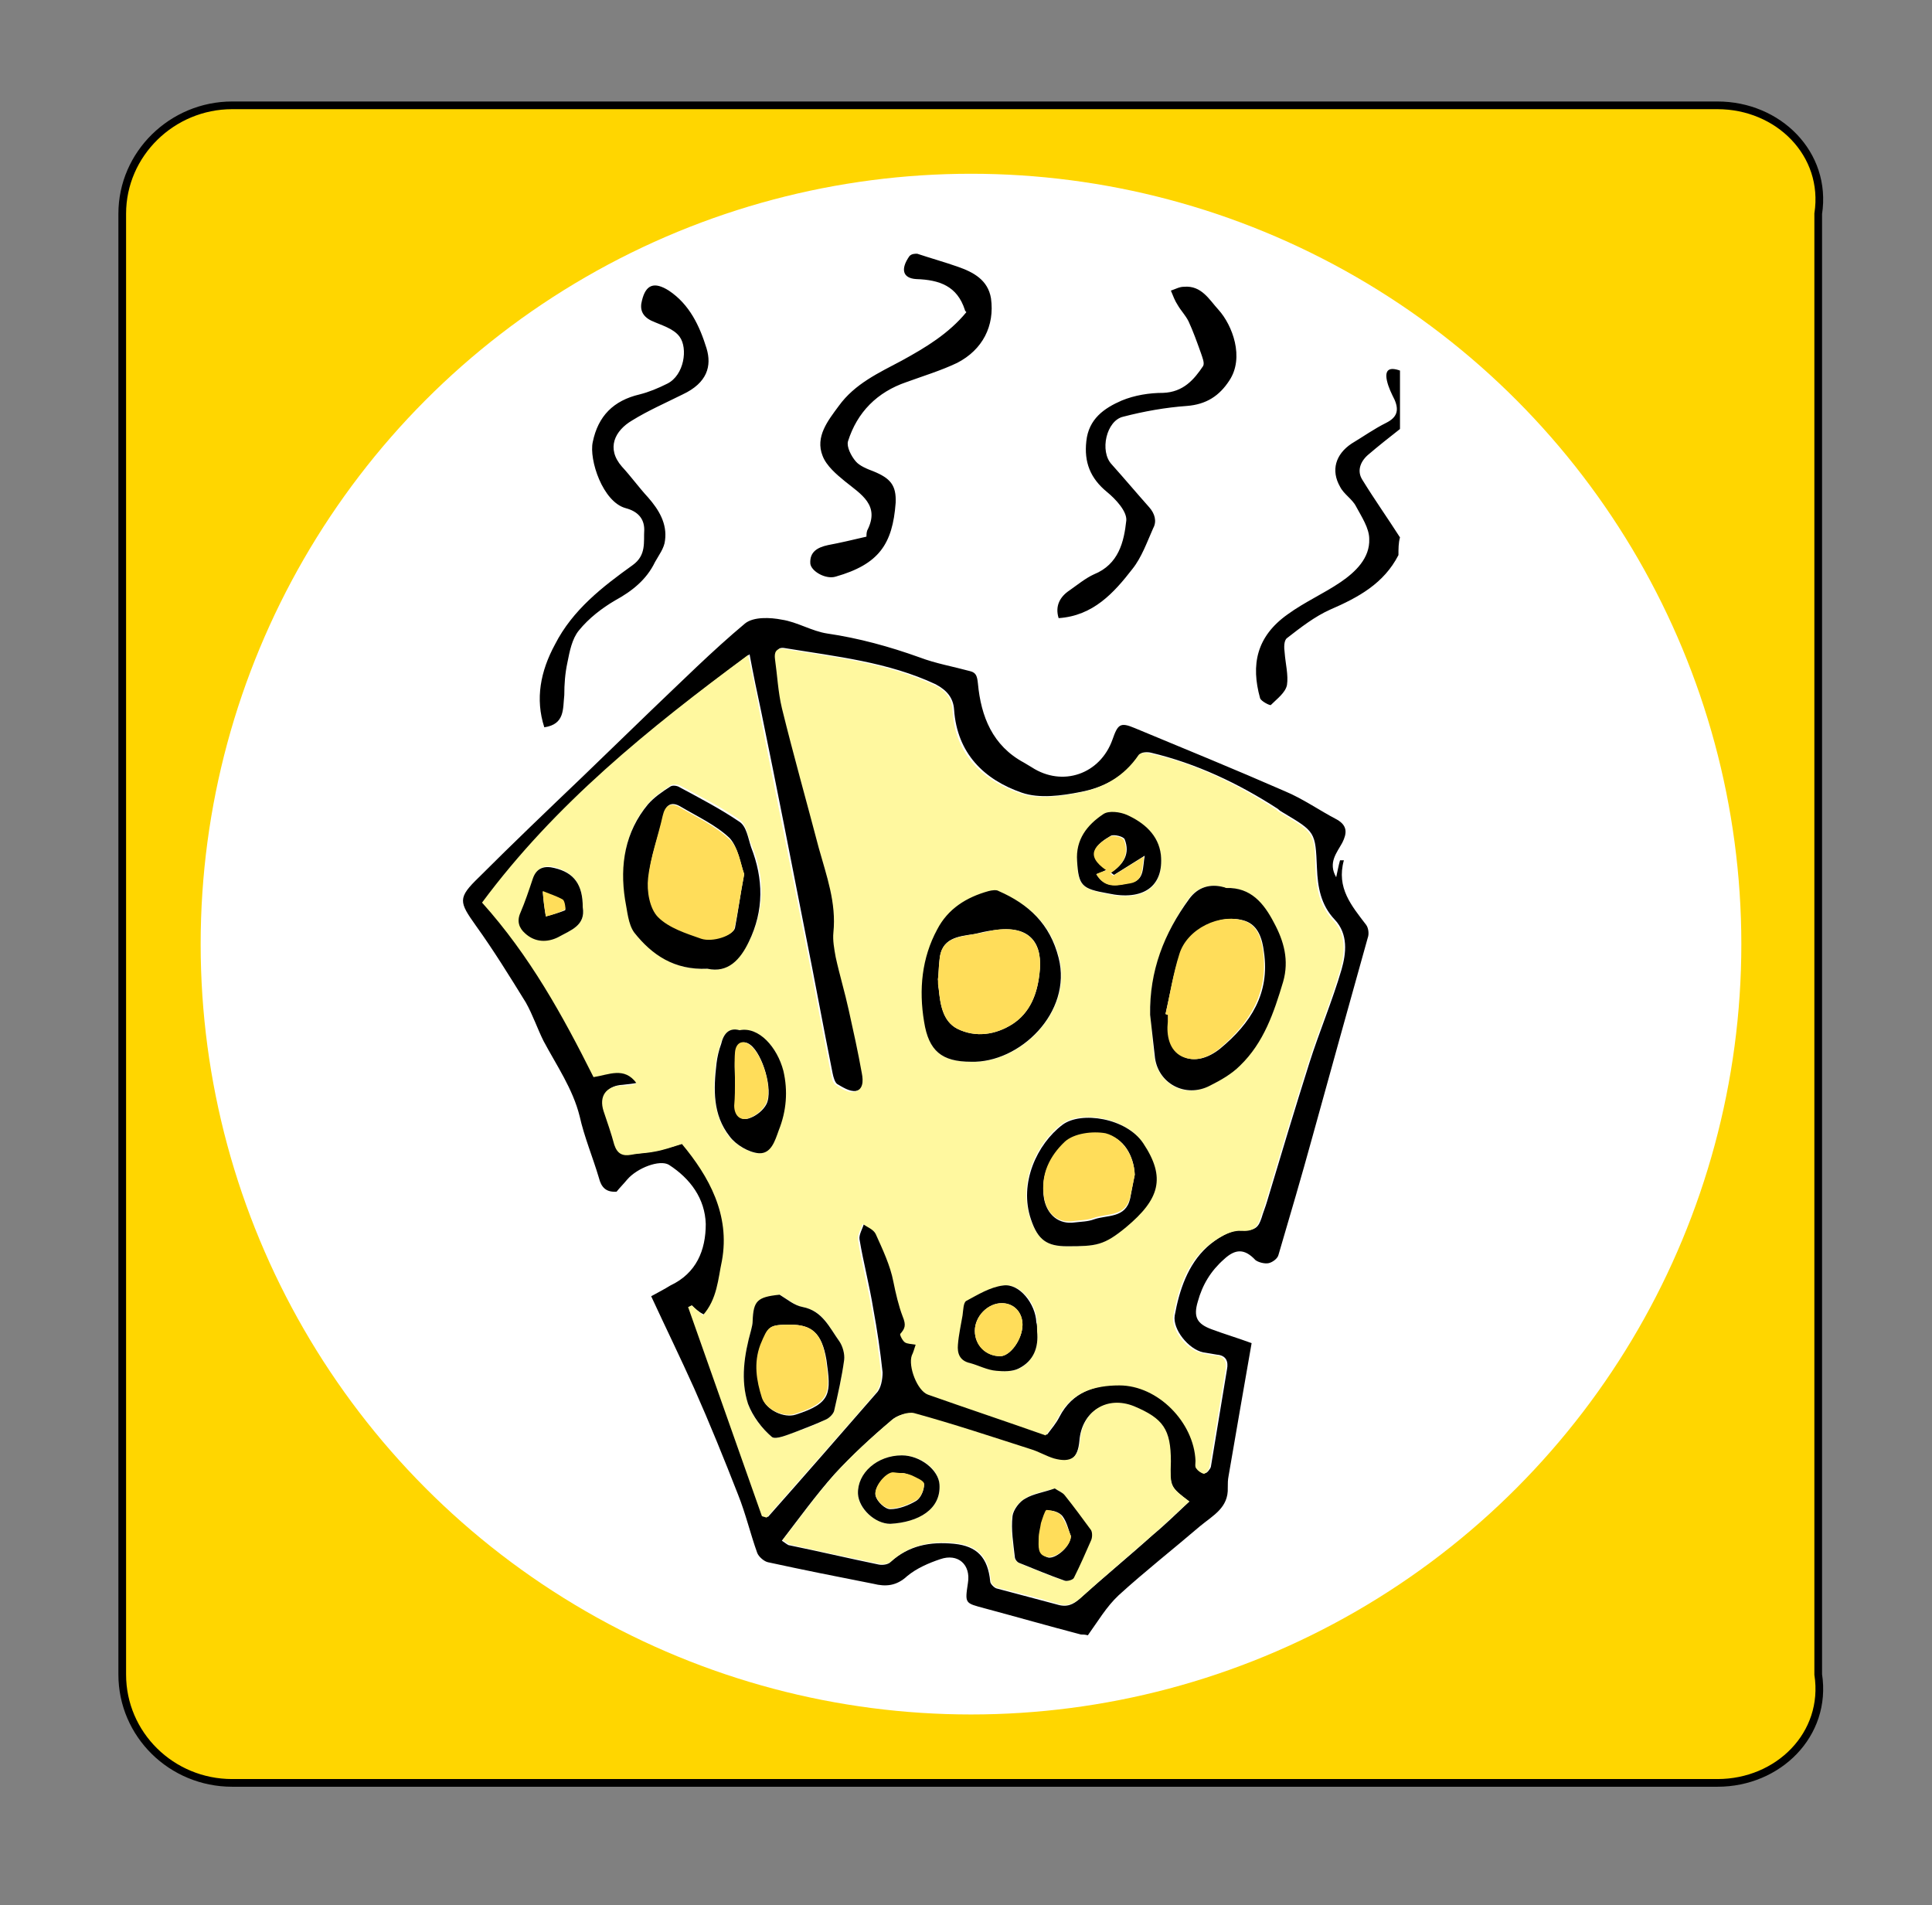 <svg version="1.1" id="Layer_1" xmlns="http://www.w3.org/2000/svg" x="0" y="0" viewBox="0 0 251.3 247.8" xml:space="preserve"><rect x="0" y="0" width="251.3" height="247.8" fill="#808080" stroke="none"/><style>.st2{fill:#fff89f}.st3{fill:#ffdd5a}</style><path d="M223.4 231.9H30.2c-7.9 0-14.3-6.3-14.3-14.1v-190c0-7.8 6.5-14.1 14.3-14.1h193.2c7.9 0 14.3 6.3 13.1 14.1v190c1.2 7.8-5.2 14.1-13.1 14.1z" fill="#ffd600" stroke="#000" stroke-miterlimit="10"/><circle cx="126.3" cy="122.8" r="100.2" fill="#fff"/><g><path d="M140.6 212.6c-4.2-1.1-8.4-2.3-12.5-3.4-2.6-.7-2.6-.6-2.2-3.3.4-2.4-1.3-3.9-3.6-3.1-1.5.5-3.1 1.2-4.3 2.2-1.4 1.3-2.8 1.4-4.4 1-4.6-.9-9.1-1.8-13.7-2.8-.5-.1-1.2-.7-1.4-1.2-.9-2.5-1.5-5.1-2.5-7.6-1.8-4.6-3.7-9.3-5.7-13.8-1.8-4-3.7-7.9-5.6-12 .9-.5 1.7-.9 2.5-1.4 3.4-1.6 4.6-4.6 4.6-8-.1-3.3-2-5.9-4.8-7.7-1.2-.7-4.1.4-5.4 1.9-.5.6-1 1.1-1.4 1.6-1.4.1-2-.6-2.3-1.8-.8-2.7-1.9-5.3-2.5-8-.9-3.6-3-6.6-4.7-9.8-.8-1.6-1.4-3.4-2.3-5-2.1-3.4-4.2-6.8-6.5-10-2.2-3.1-2.4-3.6.4-6.3 4.4-4.4 8.9-8.7 13.4-13l9-8.7c4-3.8 7.9-7.7 12.2-11.3 1.1-.9 3.3-.8 4.8-.5 2 .3 3.9 1.5 5.9 1.8 4.1.6 8.1 1.7 12 3.1 2.1.8 4.4 1.2 6.6 1.8.8.2.9.7 1 1.6.4 4.3 1.9 8.1 6 10.3.3.2.7.4 1 .6 4 2.6 8.9.9 10.5-3.6.7-2 1-2.3 2.9-1.5 6.5 2.7 13.1 5.4 19.5 8.2 2.4 1 4.5 2.5 6.8 3.7 1.4.8 1.3 1.8.7 3-.7 1.3-1.9 2.6-.8 4.5.2-.9.3-1.5.5-2.2h.5c-1 3.6 1 5.9 2.9 8.4.3.4.4 1.2.2 1.7-2.4 8.6-4.8 17.2-7.2 25.9-1.4 5.1-2.9 10.2-4.4 15.3-.1.5-.8 1-1.3 1.1s-1.3-.1-1.7-.4c-1.4-1.5-2.6-1.5-4.1-.1-1.7 1.5-2.8 3.3-3.4 5.5-.6 2-.1 2.9 1.8 3.6 1.6.6 3.3 1.1 5.2 1.8-1 5.7-2 11.5-3 17.3-.1.5-.1 1-.1 1.5.1 2.6-1.9 3.6-3.6 5-3.5 3-7.2 5.9-10.6 9-1.6 1.5-2.7 3.4-4 5.2-.4-.1-.6-.1-.9-.1zM90 169.8c-.1 0-.2.1-.3.1 3.2 9.1 6.4 18.1 9.6 27.2.2.1.4.1.6.2 4.7-5.3 9.4-10.7 14.1-16.1.6-.6.8-1.8.8-2.7-.3-2.8-.7-5.5-1.2-8.2-.5-3.1-1.3-6.1-1.8-9.1-.1-.6.4-1.4.6-2.1.6.4 1.5.7 1.7 1.3.9 2 1.9 4 2.3 6.2.3 1.5.7 3.2 1.2 4.5.5 1.2.3 1.5-.3 2.3-.1.1.3.8.6 1.1.3.2.8.2 1.4.3-.2.6-.3 1-.5 1.4-.5 1.4.7 4.6 2.1 5.1 5.1 1.8 10.1 3.5 15.3 5.3.6-.8 1.2-1.5 1.6-2.3 1.7-3.3 4.7-4.2 8-4.2 5 0 9.7 4.8 9.9 9.8 0 .3-.1.8.1 1 .2.3.6.6 1 .7.2 0 .6-.5.7-.8.7-4.2 1.4-8.5 2.1-12.7.2-1-.1-1.8-1.3-1.9l-1.8-.3c-1.9-.4-4-3-3.7-4.8.6-3.3 1.7-6.6 4.2-8.9 1.2-1.1 3.1-2.3 4.6-2.2 1.7.1 2.1-.4 2.5-1.6.2-.7.5-1.4.7-2.1 1.8-6 3.6-12 5.5-18 1.3-4.1 3-8.1 4.2-12.2.6-2.1.9-4.6-.9-6.5-1.8-1.9-2.2-4.2-2.3-6.7-.2-4.7-.2-4.7-4.4-7.2-.2-.1-.5-.3-.7-.5-5.1-3.3-10.6-5.9-16.5-7.3-.4-.1-1.2-.1-1.4.2-1.8 2.8-4.6 4.3-7.7 4.9-2.5.5-5.4.9-7.7.1-4.9-1.7-8.4-5.1-8.8-10.8-.1-1.5-.9-2.5-2.4-3.3-6.2-2.9-12.9-3.6-19.6-4.7-1-.2-1.2.5-1.1 1.3.3 2.1.4 4.3.9 6.4 1.5 6.1 3.1 12.2 4.8 18.2 1 3.6 2.3 7.1 1.9 11-.1 1.1.1 2.2.3 3.2.5 2.3 1.2 4.6 1.7 6.9.6 2.7 1.2 5.5 1.7 8.2.2 1 .2 2.2-1 2.4-.8.1-1.7-.5-2.4-.9-.3-.2-.5-.9-.6-1.4-1.2-6-2.3-12-3.5-18-1.9-9.7-3.8-19.4-5.8-29.1-.5-2.3-1-4.7-1.5-7.4-12.9 9.6-25.1 19.4-34.6 32.2 6.2 7 10.5 14.8 14.5 22.7 2-.4 4-1.4 5.6.8-.7.2-1.3.2-2 .3-2 .1-2.9 1.4-2.3 3.3.5 1.5 1 2.9 1.4 4.4.3 1.2 1.1 1.5 2.2 1.3 1-.1 2-.2 3-.4 1.1-.2 2.2-.6 3.6-1 3.5 4.2 6.3 9.2 5.2 15.2-.4 2.3-.6 5.1-2.5 7.1-.8-.4-1.2-.8-1.6-1.2zm64.7 25.5c-2.5-1.9-2.5-1.9-2.5-5.1 0-4.2-.9-5.7-4.8-7.2-3.5-1.4-6.7.6-7 4.4-.2 2.3-1.2 3.1-3.4 2.4-1-.3-2-.8-3-1.2-5.1-1.6-10.1-3.3-15.2-4.7-.8-.2-2.2.2-2.9.9-2.6 2.2-5.1 4.5-7.4 7-2.4 2.7-4.5 5.6-6.8 8.6.6.4.8.6 1 .6 3.9.8 7.7 1.7 11.6 2.5.5.1 1.2 0 1.5-.3 2.4-2.2 5.2-2.7 8.3-2.4 3 .3 4.4 1.8 4.7 4.9 0 .3.5.8.8.9 2.6.7 5.3 1.4 7.9 2.1 1.3.4 2.1 0 3-.8 3.1-2.8 6.4-5.5 9.5-8.3 1.7-1.4 3.2-2.9 4.7-4.3zM119.3 33c1.8.6 3.6 1.1 5.3 1.7 2 .7 3.9 1.7 4.3 4.1.5 3.6-1.1 6.7-4.4 8.4-2.1 1-4.4 1.7-6.6 2.5-3.8 1.3-6.4 3.9-7.6 7.7-.2.7.4 1.9 1 2.6.5.6 1.5 1 2.3 1.3 2.2.9 3 1.8 2.9 4.1-.4 5.4-2.2 8-7.8 9.6-1.3.4-3.2-.7-3.3-1.7-.1-1.5.9-2.1 2.3-2.4 1.6-.3 3.3-.7 5-1.1 0-.2 0-.5.1-.8 1.7-3.3-.8-4.7-2.9-6.4-1.1-.9-2.4-2-2.9-3.3-1-2.5.7-4.6 2.1-6.5 2.1-2.9 5.2-4.3 8.2-5.9 3.1-1.7 6.1-3.5 8.4-6.3-.1-.1-.2-.2-.2-.3-1-3.1-3.3-3.9-6.3-4-1.8-.1-2.1-1.3-.9-3 .3-.3.7-.3 1-.3zM181.9 72.2c-1.9 3.7-5.2 5.5-8.9 7.1-2 .9-3.8 2.3-5.6 3.7-.4.3-.4 1.2-.3 1.9.1 1.4.5 2.9.3 4.2-.2 1-1.3 1.8-2.1 2.6-.1.1-1.3-.5-1.4-.9-1.2-4.3-.5-8 3.6-10.9 2.2-1.6 4.7-2.7 6.9-4.2 1.9-1.3 3.8-3.1 3.7-5.6 0-1.4-1-2.9-1.7-4.2-.5-1-1.6-1.6-2.1-2.6-1.2-2.1-.6-4.2 1.5-5.6 1.5-.9 2.9-1.9 4.5-2.7 1.4-.7 1.7-1.6 1.1-3-.4-.8-.8-1.6-1-2.5-.3-1.4.3-1.8 1.7-1.3v7.6c-1.4 1.1-2.8 2.2-4.2 3.4-1 .9-1.4 2.1-.7 3.2 1.6 2.6 3.3 5 4.9 7.5-.2.7-.2 1.5-.2 2.3zM70.8 94.6c-1.2-3.7-.5-7.3 1.4-10.8 2.3-4.5 6.2-7.5 10.1-10.3 1.8-1.3 1.4-3 1.5-4.6 0-1.5-.9-2.4-2.4-2.8-3-.8-4.8-6.3-4.3-8.6.7-3.4 2.7-5.4 6.1-6.2 1.2-.3 2.4-.8 3.6-1.4 2.2-1.1 2.7-4.6 1.6-6.1-.8-1.1-2.4-1.5-3.7-2.1-1.2-.6-1.5-1.5-1.2-2.6.5-2.1 1.6-2.5 3.5-1.3 2.7 1.8 4 4.6 4.9 7.5.7 2.3.1 4.5-3.1 6-2.2 1.1-4.5 2.1-6.6 3.4-2.2 1.3-3.4 3.6-1.3 6 1.2 1.3 2.2 2.7 3.4 4 1.4 1.6 2.5 3.4 2.2 5.6-.1 1-.8 1.9-1.3 2.8-1.1 2.3-3 3.8-5.2 5-1.7 1-3.4 2.3-4.7 3.9-.9 1.1-1.2 2.7-1.5 4.2-.3 1.4-.4 2.8-.4 4.2-.2 1.8.1 3.8-2.6 4.2zM137.7 80.4c-.5-1.6.2-2.8 1.4-3.6 1-.7 2.1-1.6 3.2-2.1 3.2-1.3 3.9-4.2 4.2-7 .1-1.2-1.4-2.8-2.5-3.7-2.2-1.8-3-3.9-2.7-6.6.3-2.9 2.3-4.3 4.6-5.3 1.7-.7 3.6-1 5.4-1 2.6-.1 4-1.7 5.2-3.5.2-.4-.1-1.1-.3-1.7-.5-1.4-1-2.8-1.6-4.1-.4-.8-1-1.4-1.4-2.1-.4-.6-.6-1.2-.9-1.9.6-.2 1.1-.5 1.7-.5 2.3-.2 3.3 1.7 4.5 3 1.8 2 3.4 6.2 1.4 9.2-1.3 2-3 3.1-5.5 3.3-2.8.2-5.6.7-8.3 1.4-2.2.5-3.1 4.5-1.5 6.2 1.7 1.9 3.3 3.8 4.9 5.6.7.8 1 1.8.5 2.7-.8 1.8-1.5 3.8-2.7 5.3-2.4 3.1-5.1 6.1-9.6 6.4z"/><path class="st2" d="M90 169.8c.4.4.8.7 1.4 1.3 1.9-2.1 2-4.8 2.5-7.1 1.1-6-1.7-11-5.2-15.2-1.3.4-2.4.8-3.6 1-1 .2-2 .2-3 .4-1.1.2-1.8-.1-2.2-1.3-.4-1.5-.9-2.9-1.4-4.4-.6-1.9.3-3.2 2.3-3.3.7 0 1.3 0 2-.3-1.6-2.2-3.6-1.1-5.6-.8-4-8-8.3-15.8-14.5-22.7 9.5-12.8 21.6-22.6 34.6-32.2.6 2.7 1.1 5 1.5 7.4 1.9 9.7 3.9 19.4 5.8 29.1 1.2 6 2.3 12 3.5 18 .1.5.2 1.2.6 1.4.7.5 1.7 1.1 2.4.9 1.2-.2 1.2-1.4 1-2.4-.5-2.8-1.1-5.5-1.7-8.2-.5-2.3-1.2-4.6-1.7-6.9-.2-1.1-.4-2.2-.3-3.2.4-3.9-.9-7.4-1.9-11-1.6-6.1-3.3-12.1-4.8-18.2-.5-2.1-.6-4.3-.9-6.4-.1-.8.1-1.4 1.1-1.3 6.6 1.1 13.4 1.8 19.6 4.7 1.5.7 2.3 1.7 2.4 3.3.3 5.7 3.9 9.1 8.8 10.8 2.3.8 5.2.4 7.7-.1 3.1-.6 5.8-2.1 7.7-4.9.2-.3.9-.3 1.4-.2 6 1.3 11.4 4 16.5 7.3.2.2.5.4.7.5 4.2 2.5 4.3 2.5 4.4 7.2.1 2.5.5 4.8 2.3 6.7 1.8 1.9 1.5 4.4.9 6.5-1.2 4.1-2.9 8.1-4.2 12.2-1.9 6-3.7 12-5.5 18-.2.7-.5 1.4-.7 2.1-.4 1.2-.9 1.7-2.5 1.6-1.5-.1-3.3 1.1-4.6 2.2-2.6 2.3-3.6 5.6-4.2 8.9-.3 1.8 1.8 4.4 3.7 4.8.6.1 1.2.3 1.8.3 1.2.1 1.5.9 1.3 1.9-.7 4.2-1.4 8.5-2.1 12.7-.1.3-.5.8-.7.8-.4-.1-.8-.4-1-.7-.2-.2-.1-.7-.1-1-.2-5-4.9-9.8-9.9-9.8-3.3 0-6.3.9-8 4.2-.4.8-1 1.5-1.6 2.3-5.1-1.8-10.2-3.5-15.3-5.3-1.4-.5-2.6-3.7-2.1-5.1.2-.4.3-.8.5-1.4-.6-.1-1.1-.1-1.4-.3s-.7-1-.6-1.1c.6-.7.8-1.1.3-2.3-.5-1.3-.9-3-1.2-4.5-.4-2.1-1.4-4.2-2.3-6.2-.3-.6-1.1-.9-1.7-1.3-.2.7-.7 1.4-.6 2.1.5 3.1 1.3 6.1 1.8 9.1.5 2.7.9 5.5 1.2 8.2.1.9-.2 2-.8 2.7-4.6 5.4-9.4 10.7-14.1 16.1-.2-.1-.4-.1-.6-.2-3.2-9.1-6.4-18.1-9.6-27.2.3-.1.4-.1.5-.2zm59.6-37.8c.2 1.8.3 3.5.5 5.3.4 3.6 4 5.7 7.2 3.9 1.4-.7 2.8-1.5 3.9-2.6 3.1-3 4.5-6.9 5.6-10.9.8-2.7.1-5.3-1.2-7.7-1.3-2.5-3-4.6-6.2-4.5-.1 0-.2-.1-.3-.1-1.7-.5-3.4 0-4.5 1.5-3.1 4.5-5.1 9.4-5 15.1zM92 126c2.7.6 4.3-1.3 5.5-3.7 2-4.1 2-8.2.3-12.3-.5-1.1-.7-2.7-1.5-3.3-2.4-1.7-5.2-3.1-7.8-4.5-.3-.2-1-.2-1.2-.1-1 .7-2.1 1.4-2.9 2.3-3.1 3.6-3.7 7.9-3 12.4.2 1.5.3 3.2 1.2 4.3 2.2 3.1 5.1 5.1 9.4 4.9zm34.3 12.1c6.3.3 13.2-6.4 11.5-13.4-1.1-4.5-3.9-7-7.8-8.7-.4-.2-.9-.1-1.3 0-2.9.7-5.4 2.3-6.7 5-1.9 3.8-2.3 7.9-1.7 12 .5 3.7 2.2 5.1 6 5.1zm12.5 24c3.8 0 4.7-.1 7.6-2.6 4.3-3.6 5.1-6.4 2.2-10.9-2.2-3.3-8.1-4.2-10.5-2.4-3.3 2.5-5.7 7.6-4.1 12.3 1 2.8 2.2 3.6 4.8 3.6zm-37.4 6.3c-2.9.4-3.4.9-3.5 3.4 0 .4-.1.8-.2 1.2-.9 3.2-1.4 6.4-.4 9.6.5 1.6 1.8 3.2 3.1 4.3.5.4 2.1-.3 3.2-.7 1.3-.4 2.7-1 3.9-1.6.4-.2.9-.7 1-1.1.5-2.2 1-4.4 1.3-6.6.1-.8-.2-1.7-.6-2.4-1.3-1.8-2.1-4-4.8-4.5-1.1-.2-2-1.1-3-1.6zM96.2 134c-1.4-.4-2.1.5-2.5 1.8-.2.8-.5 1.6-.6 2.5-.4 3.3-.4 6.7 1.7 9.5.9 1.1 2.5 2.1 3.8 2.2 1.6.1 2-1.6 2.6-3 1-2.5 1.2-5.1.6-7.7-.6-3.1-3.1-5.7-5.6-5.3zm43.9-22c.1 3.1.5 3.6 4 4.3 4.6 1 7.3-.9 6.9-5-.3-2.6-2.1-4.2-4.4-5.2-.9-.4-2.4-.6-3.1-.1-2 1.3-3.5 3.3-3.4 6zm-5.2 61.2V172c0-2.4-2.2-5.1-4.3-4.8-1.7.2-3.3 1.2-4.8 2-.4.2-.4 1.3-.5 1.9-.2 1.3-.5 2.6-.6 3.8s.2 2.1 1.6 2.4c1.2.3 2.3.8 3.4 1 .9.1 2.1.1 2.9-.3 1.9-1 2.5-2.9 2.3-4.8zM75.8 118c0-2.9-1.1-4.5-3.6-5.2-1.2-.3-2.3-.1-2.8 1.4s-1 3-1.6 4.4c-.5 1.1-.2 2 .6 2.7 1.3 1.2 2.8 1.2 4.3.5 1.5-.8 3.5-1.4 3.1-3.8z"/><path class="st2" d="M154.7 195.3c-1.6 1.4-3.1 2.9-4.6 4.2-3.2 2.8-6.4 5.5-9.5 8.3-.9.8-1.8 1.2-3 .8-2.6-.8-5.2-1.4-7.9-2.1-.3-.1-.8-.5-.8-.9-.3-3.1-1.7-4.6-4.7-4.9-3-.3-5.9.2-8.3 2.4-.3.3-1 .4-1.5.3-3.9-.8-7.7-1.6-11.6-2.5-.3-.1-.5-.3-1-.6 2.3-2.9 4.4-5.9 6.8-8.6 2.3-2.5 4.8-4.8 7.4-7 .7-.6 2.1-1.1 2.9-.9 5.1 1.4 10.2 3.1 15.2 4.7 1 .3 2 .9 3 1.2 2.2.6 3.2-.1 3.4-2.4.3-3.8 3.5-5.8 7-4.4 3.8 1.6 4.8 3 4.8 7.2-.1 3.3-.1 3.3 2.4 5.2zm-17.5-1.7c-1.4.4-2.8.6-3.9 1.3-.8.5-1.6 1.5-1.7 2.3-.2 1.7.1 3.5.3 5.3 0 .3.3.6.6.8 1.9.8 3.9 1.6 5.9 2.3.3.1 1.1-.1 1.2-.4.8-1.6 1.5-3.2 2.2-4.8.2-.4.2-1 0-1.4-1.1-1.5-2.2-3-3.4-4.5-.2-.4-.8-.6-1.2-.9zm-21.4 4.6c3.7-.2 6.6-1.9 6.4-5.1-.1-2-2.4-3.8-4.9-3.8-3.2 0-5.8 2.3-5.7 5 0 1.9 2.2 3.9 4.2 3.9z"/><path d="M149.6 132c-.1-5.7 1.8-10.6 5.1-15.1 1.1-1.5 2.7-2 4.5-1.5.1 0 .2.1.3.1 3.2-.1 4.9 2 6.2 4.5 1.3 2.4 2 4.9 1.2 7.7-1.2 4-2.5 7.9-5.6 10.9-1.1 1.1-2.5 1.9-3.9 2.6-3.2 1.7-6.9-.3-7.2-3.9-.2-1.8-.4-3.6-.6-5.3zm2-.1c.1 0 .2.1.4.1v.9c-.2 1.8.2 3.6 1.8 4.5 1.6.8 3.4.2 4.9-1 4-3.3 6.5-7.2 5.7-12.6-.2-1.6-.7-3.4-2.4-4-3.2-1.1-7.4 1.1-8.5 4.3-.9 2.5-1.3 5.2-1.9 7.8zM92 126c-4.3.2-7.2-1.8-9.5-4.7-.8-1.1-.9-2.8-1.2-4.3-.7-4.5 0-8.8 3-12.4.8-.9 1.8-1.6 2.9-2.3.3-.2.9-.1 1.2.1 2.6 1.4 5.3 2.8 7.8 4.5.9.6 1.1 2.1 1.5 3.3 1.6 4.1 1.7 8.2-.3 12.3-1.1 2.3-2.7 4.1-5.4 3.5zm4.8-12.3c-.5-1.4-.8-3.5-1.9-4.7-1.8-1.7-4.2-2.8-6.4-4.1-1.2-.7-1.9-.2-2.2 1.1-.6 2.7-1.7 5.4-1.9 8.1-.2 1.7.3 4 1.3 5.1 1.4 1.4 3.6 2.1 5.6 2.8 1.5.5 4.1-.4 4.3-1.3.4-2.1.7-4.4 1.2-7zM126.3 138.1c-3.8 0-5.5-1.4-6.1-5.2-.7-4.2-.3-8.3 1.7-12 1.4-2.7 3.8-4.2 6.7-5 .4-.1 1-.2 1.3 0 3.9 1.7 6.7 4.3 7.8 8.7 1.8 7.1-5.1 13.7-11.4 13.5zm-4.3-10.7c.1.4 0 .8.1 1.2.2 2 .5 4.2 2.4 5.2 2.4 1.2 5 .8 7.2-.6 2.3-1.5 3.2-3.9 3.5-6.5.5-3.8-1-6.5-6-5.7-.8.1-1.7.3-2.5.5-2.1.3-4.3.5-4.5 3.4-.1.8-.1 1.7-.2 2.5zM138.8 162.1c-2.6 0-3.8-.8-4.7-3.5-1.6-4.7.8-9.8 4.1-12.3 2.4-1.8 8.3-.9 10.5 2.4 3 4.5 2.1 7.3-2.2 10.9-2.9 2.4-3.9 2.5-7.7 2.5zm8.8-9.3c-.1-2.5-1.5-4.9-3.8-5.2-1.7-.3-4.1 0-5.3 1.1-1.9 1.7-3.2 4.2-2.7 7.2.4 2.1 1.9 3.4 4 3.1.8-.1 1.7-.1 2.5-.4 1.7-.6 4.1-.1 4.7-2.7.2-1.1.4-2.1.6-3.1zM101.4 168.4c1 .6 1.9 1.4 3 1.6 2.6.5 3.5 2.7 4.8 4.5.4.6.7 1.6.6 2.4-.3 2.2-.8 4.4-1.3 6.6-.1.4-.6.9-1 1.1-1.3.6-2.6 1.1-3.9 1.6-1.1.4-2.7 1.1-3.2.7-1.3-1.1-2.5-2.7-3.1-4.3-1-3.1-.5-6.4.4-9.6.1-.4.2-.8.2-1.2.1-2.6.6-3.1 3.5-3.4zm1.4 3.9c-2.8 0-2.9.2-3.8 2.7-.9 2.4-.5 4.6.2 6.9.5 1.5 2.8 2.6 4.3 2.1 4.7-1.5 4.6-2.8 4-7.1-.6-3.6-2-4.6-4.7-4.6zM96.2 134c2.5-.5 4.9 2.2 5.7 5.3.6 2.6.4 5.2-.6 7.7-.5 1.4-1 3.1-2.6 3-1.3-.1-3-1.1-3.8-2.2-2.2-2.8-2.1-6.1-1.7-9.5.1-.8.3-1.7.6-2.5.3-1.3 1-2.2 2.4-1.8zm-.6 6.5v3.3c0 1.3.8 2.1 2 1.6.8-.3 1.7-1 2.1-1.8.9-1.8-.5-6.5-2.1-7.7-.9-.7-1.8-.2-1.9 1-.2 1.2-.1 2.4-.1 3.6zM140.1 112c-.2-2.8 1.3-4.7 3.4-6.1.7-.5 2.2-.3 3.1.1 2.2 1 4.1 2.6 4.4 5.2.4 4.1-2.3 6-6.9 5-3.4-.6-3.8-1-4-4.2zm2.5 1.7c1.2 2 3 1.4 4.5 1.1 1.8-.3 1.5-2 1.8-3.5-1.3.8-2.7 1.7-4 2.5-.1-.1-.3-.2-.4-.3 1.7-1.1 2.5-2.5 1.8-4.3-.1-.4-1.4-.7-1.8-.5-1.9 1.1-3.4 2.5-.5 4.4-.6.3-1 .5-1.4.6zM134.9 173.2c.2 2-.4 3.8-2.4 4.8-.8.4-1.9.4-2.9.3-1.2-.1-2.3-.7-3.4-1-1.4-.3-1.7-1.3-1.6-2.4.1-1.3.4-2.6.6-3.8.1-.7.1-1.7.5-1.9 1.5-.8 3.1-1.8 4.8-2 2.1-.3 4.2 2.4 4.3 4.8.1.3.1.6.1 1.2zm-4.8 3.2c1.3 0 2.9-2.2 2.9-4.1 0-1.6-1.1-2.8-2.7-2.8-1.8 0-3.5 1.7-3.5 3.6s1.5 3.3 3.3 3.3zM75.8 118c.4 2.4-1.6 3-3.2 3.9-1.4.7-3 .7-4.3-.5-.8-.7-1.1-1.6-.6-2.7.6-1.4 1.1-2.9 1.6-4.4s1.6-1.7 2.8-1.4c2.6.6 3.7 2.2 3.7 5.1zm-4.8 1.2c1-.3 1.8-.5 2.5-.8.1 0-.1-1.1-.3-1.3-.7-.5-1.6-.7-2.6-1.1.1 1.3.2 2 .4 3.2zM137.2 193.6c.4.3 1 .5 1.3.9 1.2 1.5 2.3 3 3.4 4.5.2.3.2 1 0 1.4-.7 1.6-1.4 3.2-2.2 4.8-.1.3-.9.5-1.2.4-2-.7-3.9-1.5-5.9-2.3-.3-.1-.6-.5-.6-.8-.2-1.8-.5-3.5-.3-5.3.1-.8.9-1.9 1.7-2.3 1-.6 2.4-.8 3.8-1.3zm2.1 6.2c-.3-.7-.5-1.8-1.1-2.6-.4-.5-1.3-.8-1.9-.7-.3 0-.6 1.1-.7 1.7-.2.6-.3 1.3-.3 2-.1 1-.2 2.1 1.1 2.4 1 .1 2.8-1.4 2.9-2.8zM115.8 198.2c-2 0-4.1-2-4.2-3.9-.1-2.7 2.5-5 5.7-5 2.4 0 4.8 1.9 4.9 3.8.2 3.2-2.7 4.9-6.4 5.1zm1.6-6.6h-1.3c-1 .1-2.5 2-2.2 3 .2.7 1.2 1.7 1.9 1.7 1.1 0 2.4-.5 3.4-1.1.6-.4 1-1.4 1-2.1 0-.4-1-.8-1.6-1.1-.5-.3-1.1-.4-1.2-.4z"/><path class="st3" d="M151.6 131.9c.6-2.6 1-5.3 1.8-7.8 1-3.3 5.3-5.4 8.5-4.3 1.7.6 2.2 2.4 2.4 4 .7 5.4-1.8 9.3-5.7 12.6-1.5 1.2-3.2 1.8-4.9 1-1.6-.8-2-2.7-1.8-4.5v-.9c-.1 0-.2-.1-.3-.1zM96.8 113.7c-.5 2.6-.8 4.9-1.3 7.1-.2.9-2.8 1.8-4.3 1.3-2-.7-4.2-1.4-5.6-2.8-1.1-1.1-1.5-3.4-1.3-5.1.3-2.7 1.3-5.4 1.9-8.1.3-1.3 1-1.8 2.2-1.1 2.2 1.3 4.6 2.4 6.4 4.1 1.3 1.1 1.5 3.2 2 4.6zM122 127.4c.1-.8.1-1.7.2-2.5.2-2.9 2.4-3 4.5-3.4.8-.1 1.6-.3 2.5-.5 5-.8 6.5 2 6 5.7-.3 2.6-1.2 5-3.5 6.5-2.2 1.4-4.8 1.8-7.2.6-1.9-1-2.2-3.2-2.4-5.2-.1-.4-.1-.8-.1-1.2zM147.6 152.8c-.2 1-.4 2-.6 2.9-.6 2.6-3 2.1-4.7 2.7-.8.3-1.7.3-2.5.4-2.1.4-3.7-.9-4-3.1-.5-3 .8-5.4 2.7-7.2 1.2-1.1 3.6-1.4 5.3-1.1 2.3.6 3.7 3 3.8 5.4zM102.8 172.3c2.7 0 4.1 1 4.6 4.5.6 4.3.7 5.6-4 7.1-1.5.5-3.8-.6-4.3-2.1-.7-2.2-1.1-4.5-.2-6.9 1-2.4 1.1-2.6 3.9-2.6zM95.6 140.5c0-1.2-.1-2.4 0-3.6.1-1.3 1-1.7 1.9-1 1.7 1.2 3.1 5.9 2.1 7.7-.4.8-1.3 1.5-2.1 1.8-1.2.5-2-.3-2-1.6.1-1.1.1-2.2.1-3.3zM142.6 113.7c.4-.2.7-.3 1.3-.5-2.9-2-1.4-3.3.5-4.4.4-.2 1.7.1 1.8.5.7 1.8-.1 3.2-1.8 4.3.1.1.3.2.4.3 1.3-.8 2.7-1.7 4-2.5-.3 1.4 0 3.2-1.8 3.5-1.4.2-3.2.9-4.4-1.2zM130.1 176.4c-1.9 0-3.3-1.4-3.3-3.3s1.7-3.6 3.5-3.6c1.6 0 2.7 1.2 2.7 2.8 0 1.9-1.6 4.1-2.9 4.1zM71 119.2c-.2-1.2-.3-2-.4-3.3 1 .4 1.9.7 2.6 1.1.3.2.4 1.3.3 1.3-.8.4-1.6.7-2.5.9zM139.3 199.8c0 1.3-1.9 2.9-3.1 2.7-1.3-.2-1.1-1.4-1.1-2.4 0-.7.2-1.3.3-2 .2-.6.5-1.6.7-1.7.6 0 1.6.3 1.9.7.7 1 1 2 1.3 2.7zM117.4 191.6c.1 0 .7.1 1.2.3.6.3 1.6.7 1.6 1.1 0 .7-.4 1.8-1 2.1-1 .6-2.3 1.1-3.4 1.1-.7 0-1.7-.9-1.9-1.7-.3-1 1.2-2.9 2.2-3 .3 0 .6.1 1.3.1z"/></g></svg>
